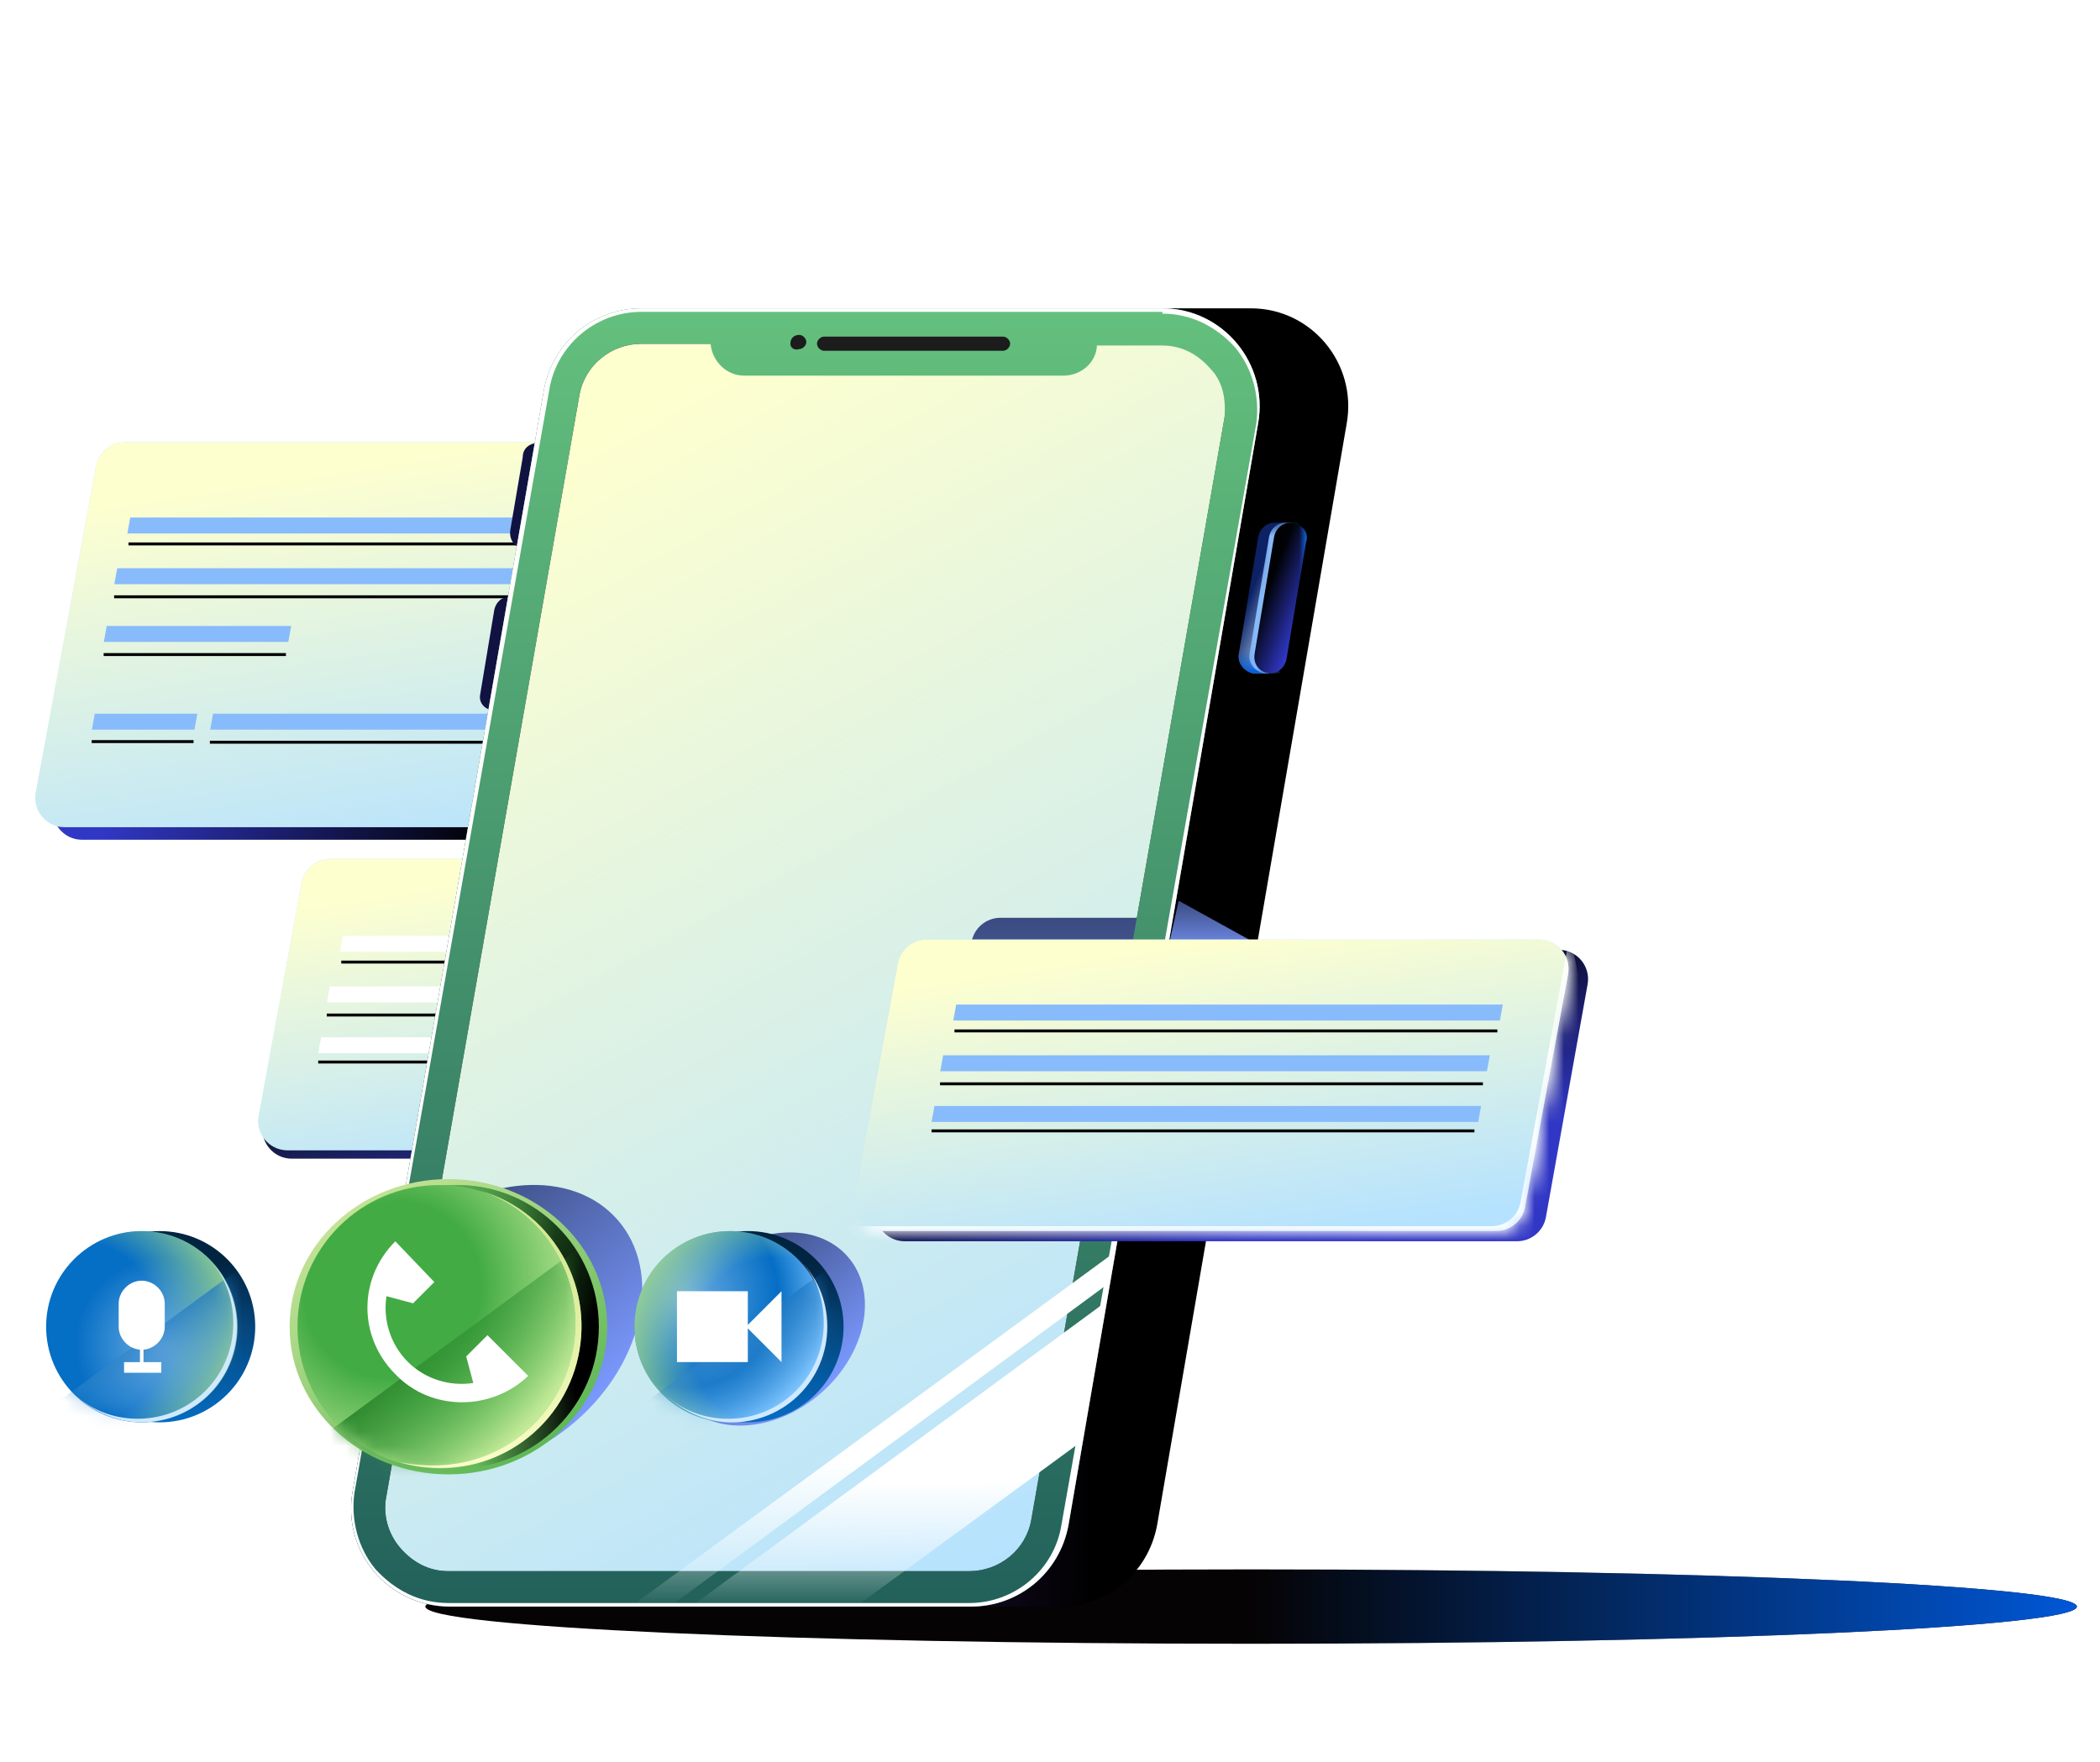 <svg width="143" height="120" viewBox="0 0 143 120" fill="none" xmlns="http://www.w3.org/2000/svg">
<path d="M68.228 33.339C68.455 32.111 67.512 30.979 66.263 30.979H9.696C8.733 30.979 7.907 31.666 7.731 32.613L3.624 54.833C3.397 56.061 4.34 57.194 5.588 57.194H62.156C63.119 57.194 63.945 56.507 64.12 55.559L68.228 33.339Z" fill="url(#paint0_linear_30603_218017)"/>
<path d="M66.944 32.476C67.165 31.25 66.223 30.123 64.978 30.123H8.508C7.545 30.123 6.719 30.81 6.544 31.758L2.436 53.978C2.209 55.206 3.152 56.338 4.401 56.338H60.962C61.928 56.338 62.755 55.647 62.927 54.696L66.944 32.476Z" fill="#B5E2FF"/>
<path d="M66.944 32.476C67.165 31.25 66.223 30.123 64.978 30.123H8.508C7.545 30.123 6.719 30.81 6.544 31.758L2.436 53.978C2.209 55.206 3.152 56.338 4.401 56.338H60.962C61.928 56.338 62.755 55.647 62.927 54.696L66.944 32.476Z" fill="url(#paint1_linear_30603_218017)"/>
<line x1="8.75" y1="37.045" x2="45.717" y2="37.045" stroke="black" stroke-width="0.2"/>
<line x1="7.77" y1="40.646" x2="44.737" y2="40.646" stroke="black" stroke-width="0.2"/>
<line x1="7.059" y1="44.58" x2="19.471" y2="44.58" stroke="black" stroke-width="0.2"/>
<path d="M6.242 50.508L13.179 50.508" stroke="black" stroke-width="0.2"/>
<line x1="14.293" y1="50.55" x2="35.649" y2="50.55" stroke="black" stroke-width="0.2"/>
<path d="M46.092 35.248H8.869L8.672 36.334H45.895L46.092 35.248Z" fill="#88BBFB"/>
<path d="M45.206 38.703H7.983L7.785 39.789H45.008L45.206 38.703Z" fill="#88BBFB"/>
<path d="M19.829 42.633H7.268L7.07 43.719H19.632L19.829 42.633Z" fill="#88BBFB"/>
<path d="M13.44 48.607H6.455L6.258 49.694H13.242L13.44 48.607Z" fill="#88BBFB"/>
<path d="M34.312 48.607H14.51L14.312 49.694H34.114L34.312 48.607Z" fill="#88BBFB"/>
<path d="M66.464 61.424C66.691 60.197 65.748 59.065 64.499 59.065H22.793C21.83 59.065 21.003 59.752 20.829 60.7L17.904 76.555C17.678 77.782 18.62 78.915 19.869 78.915H61.575C62.538 78.915 63.365 78.227 63.539 77.279L66.464 61.424Z" fill="url(#paint2_linear_30603_218017)"/>
<path d="M66.175 60.854C66.401 59.626 65.459 58.494 64.21 58.494H22.504C21.541 58.494 20.714 59.182 20.54 60.129L17.615 75.984C17.389 77.212 18.331 78.344 19.579 78.344H61.286C62.249 78.344 63.076 77.657 63.25 76.709L66.175 60.854Z" fill="#B5E2FF"/>
<path d="M66.175 60.854C66.401 59.626 65.459 58.494 64.21 58.494H22.504C21.541 58.494 20.714 59.182 20.54 60.129L17.615 75.984C17.389 77.212 18.331 78.344 19.579 78.344H61.286C62.249 78.344 63.076 77.657 63.25 76.709L66.175 60.854Z" fill="url(#paint3_linear_30603_218017)"/>
<line x1="23.238" y1="65.525" x2="60.206" y2="65.525" stroke="black" stroke-width="0.2"/>
<line x1="22.25" y1="69.131" x2="59.217" y2="69.131" stroke="black" stroke-width="0.2"/>
<line x1="21.668" y1="72.332" x2="58.635" y2="72.332" stroke="black" stroke-width="0.2"/>
<path d="M60.569 63.732H23.346L23.148 64.819H60.371L60.569 63.732Z" fill="white"/>
<path d="M59.682 67.188H22.459L22.262 68.274H59.485L59.682 67.188Z" fill="white"/>
<path d="M59.088 70.647H21.865L21.668 71.733H58.891L59.088 70.647Z" fill="white"/>
<path d="M85.195 111.953C116.249 111.953 141.424 110.819 141.424 109.42C141.424 108.021 116.249 106.887 85.195 106.887C54.14 106.887 28.965 108.021 28.965 109.42C28.965 110.819 54.14 111.953 85.195 111.953Z" fill="#050304"/>
<path d="M85.195 111.953C116.249 111.953 141.424 110.819 141.424 109.42C141.424 108.021 116.249 106.887 85.195 106.887C54.14 106.887 28.965 108.021 28.965 109.42C28.965 110.819 54.14 111.953 85.195 111.953Z" fill="url(#paint4_linear_30603_218017)"/>
<path d="M85.189 21H49.714C46.456 21 43.681 23.292 43.077 26.549L30.046 101.578C29.322 105.68 32.459 109.419 36.682 109.419H72.157C75.415 109.419 78.191 107.127 78.794 103.87L91.705 28.841C92.429 24.739 89.292 21 85.189 21Z" fill="black"/>
<path d="M85.189 21H49.714C46.456 21 43.681 23.292 43.077 26.549L30.046 101.578C29.322 105.68 32.459 109.419 36.682 109.419H72.157C75.415 109.419 78.191 107.127 78.794 103.87L91.705 28.841C92.429 24.739 89.292 21 85.189 21Z" fill="url(#paint5_linear_30603_218017)"/>
<path d="M81.812 32.577L81.45 34.989H37.287L37.649 32.577H81.812ZM84.708 30.164H36.684C36.08 30.164 35.597 30.526 35.597 31.129L34.753 36.075C34.632 36.798 35.115 37.402 35.839 37.402H83.501L84.708 30.164Z" fill="#101342"/>
<path d="M79.999 43.073L79.516 45.968H35.353L35.836 43.073H79.999ZM82.895 40.66H34.629C34.146 40.66 33.784 41.022 33.664 41.505L32.698 47.295C32.578 47.898 33.06 48.38 33.664 48.38H81.567L82.895 40.66Z" fill="#101342"/>
<path d="M30.525 108.217C28.956 108.217 27.387 107.494 26.302 106.287C25.216 105.081 24.854 103.392 25.095 101.824L38.247 26.795C38.73 24.141 41.023 22.211 43.677 22.211H79.153C80.721 22.211 82.29 22.935 83.376 24.141C84.462 25.347 84.824 27.036 84.582 28.604L71.43 103.754C70.947 106.408 68.655 108.338 66 108.338H30.525V108.217Z" fill="#B5E2FF"/>
<path d="M30.525 108.217C28.956 108.217 27.387 107.494 26.302 106.287C25.216 105.081 24.854 103.392 25.095 101.824L38.247 26.795C38.73 24.141 41.023 22.211 43.677 22.211H79.153C80.721 22.211 82.29 22.935 83.376 24.141C84.462 25.347 84.824 27.036 84.582 28.604L71.43 103.754C70.947 106.408 68.655 108.338 66 108.338H30.525V108.217Z" fill="url(#paint6_linear_30603_218017)"/>
<path d="M79.154 23.416C80.481 23.416 81.567 24.02 82.412 24.985C83.257 25.95 83.619 27.276 83.377 28.483L70.225 103.512C69.863 105.563 68.053 107.01 66.002 107.01H30.526C29.199 107.01 28.113 106.407 27.268 105.442C26.424 104.477 26.062 103.15 26.303 101.944L39.456 26.915C39.818 24.864 41.627 23.416 43.679 23.416H79.154ZM79.154 21.004H43.679C40.421 21.004 37.646 23.296 37.042 26.553L24.011 101.582C23.287 105.683 26.424 109.423 30.647 109.423H66.122C69.38 109.423 72.156 107.131 72.759 103.874L85.67 28.845C86.394 24.743 83.257 21.004 79.154 21.004Z" fill="#4E4E4D"/>
<g style="mix-blend-mode:multiply" filter="url(#filter0_f_30603_218017)">
<path d="M78.625 62.508H68.125C67.162 62.508 66.335 63.196 66.161 64.143L63.236 79.998C63.01 81.226 63.952 82.358 65.201 82.358H73.651C74.629 82.358 75.463 81.65 75.622 80.686L78.625 62.508Z" fill="url(#paint7_linear_30603_218017)"/>
</g>
<g style="mix-blend-mode:multiply" filter="url(#filter1_f_30603_218017)">
<path d="M85.679 64.339L80.262 61.346L79.406 65.195L85.679 64.339Z" fill="url(#paint8_linear_30603_218017)"/>
</g>
<path d="M79.154 21H43.679C40.421 21 37.646 23.292 37.042 26.549L24.011 101.578C23.287 105.68 26.424 109.419 30.647 109.419H66.122C69.38 109.419 72.156 107.127 72.759 103.87L85.67 28.841C86.394 24.739 83.257 21 79.154 21ZM83.377 28.479L70.225 103.508C69.863 105.559 68.053 107.006 66.002 107.006H30.526C29.199 107.006 28.113 106.403 27.268 105.438C26.424 104.473 26.062 103.146 26.303 101.94L39.456 26.911C39.818 24.86 41.627 23.413 43.679 23.413H48.385C48.505 24.619 49.471 25.584 50.677 25.584H72.397C73.603 25.584 74.569 24.739 74.689 23.654V23.533H79.154C80.481 23.533 81.567 24.136 82.412 25.101C83.257 25.946 83.498 27.152 83.377 28.479Z" fill="url(#paint9_linear_30603_218017)"/>
<path d="M79.154 21.362C81.085 21.362 82.774 22.206 84.101 23.654C85.308 25.101 85.791 27.031 85.549 28.841L72.276 103.87C71.794 106.886 69.139 109.178 66.002 109.178H30.526C28.596 109.178 26.906 108.333 25.579 106.886C24.372 105.438 23.89 103.508 24.131 101.699L37.404 26.549C37.887 23.533 40.541 21.241 43.679 21.241H79.154V21.362ZM79.154 21H43.679C40.421 21 37.646 23.292 37.042 26.549L24.011 101.578C23.287 105.68 26.424 109.419 30.647 109.419H66.122C69.38 109.419 72.156 107.127 72.759 103.87L85.67 28.841C86.394 24.739 83.257 21 79.154 21Z" fill="white"/>
<path d="M68.303 23.891H56.115C55.874 23.891 55.633 23.649 55.633 23.408C55.633 23.167 55.874 22.926 56.115 22.926H68.303C68.544 22.926 68.785 23.167 68.785 23.408C68.785 23.649 68.544 23.891 68.303 23.891Z" fill="#1C1C1C"/>
<path d="M54.424 22.809C54.665 22.809 54.906 23.05 54.906 23.291C54.906 23.532 54.665 23.774 54.424 23.774C54.062 23.894 53.82 23.653 53.82 23.412C53.82 23.05 54.062 22.809 54.424 22.809Z" fill="#1C1C1C"/>
<path d="M42.961 109.416H45.616L75.42 87.462L75.902 85.291L42.961 109.416Z" fill="url(#paint10_linear_30603_218017)"/>
<path d="M73.613 98.199L75.302 88.67L47.066 109.418H58.288L73.613 98.199Z" fill="url(#paint11_linear_30603_218017)"/>
<g style="mix-blend-mode:darken" filter="url(#filter2_f_30603_218017)">
<path d="M39.27 96.739C43.88 92.698 45.123 86.579 42.048 83.073C38.972 79.567 32.742 80 28.132 84.041C23.522 88.082 22.278 94.2 25.354 97.706C28.43 101.213 34.66 100.779 39.27 96.739Z" fill="url(#paint12_linear_30603_218017)"/>
</g>
<g style="mix-blend-mode:darken" filter="url(#filter3_f_30603_218017)">
<path d="M55.919 94.868C59.025 92.145 59.834 87.988 57.725 85.584C55.616 83.179 51.388 83.438 48.281 86.161C45.175 88.884 44.366 93.041 46.475 95.445C48.584 97.85 52.812 97.591 55.919 94.868Z" fill="url(#paint13_linear_30603_218017)"/>
</g>
<g filter="url(#filter4_f_30603_218017)">
<path d="M30.535 100.416C36.507 100.416 41.348 95.914 41.348 90.36C41.348 84.807 36.507 80.305 30.535 80.305C24.564 80.305 19.723 84.807 19.723 90.36C19.723 95.914 24.564 100.416 30.535 100.416Z" fill="url(#paint14_linear_30603_218017)"/>
</g>
<path d="M50.926 96.873C54.525 96.873 57.442 93.957 57.442 90.359C57.442 86.762 54.525 83.846 50.926 83.846C47.327 83.846 44.41 86.762 44.41 90.359C44.41 93.957 47.327 96.873 50.926 96.873Z" fill="url(#paint15_linear_30603_218017)"/>
<path d="M10.864 96.873C14.462 96.873 17.379 93.957 17.379 90.359C17.379 86.762 14.462 83.846 10.864 83.846C7.265 83.846 4.348 86.762 4.348 90.359C4.348 93.957 7.265 96.873 10.864 96.873Z" fill="url(#paint16_linear_30603_218017)"/>
<path d="M49.719 96.873C53.318 96.873 56.235 93.957 56.235 90.359C56.235 86.762 53.318 83.846 49.719 83.846C46.12 83.846 43.203 86.762 43.203 90.359C43.203 93.957 46.12 96.873 49.719 96.873Z" fill="url(#paint17_radial_30603_218017)"/>
<path d="M49.719 96.873C53.318 96.873 56.235 93.957 56.235 90.359C56.235 86.762 53.318 83.846 49.719 83.846C46.12 83.846 43.203 86.762 43.203 90.359C43.203 93.957 46.12 96.873 49.719 96.873Z" fill="url(#paint18_radial_30603_218017)"/>
<mask id="mask0_30603_218017" style="mask-type:alpha" maskUnits="userSpaceOnUse" x="43" y="83" width="14" height="14">
<path d="M49.715 96.873C53.314 96.873 56.231 93.957 56.231 90.359C56.231 86.762 53.314 83.846 49.715 83.846C46.117 83.846 43.199 86.762 43.199 90.359C43.199 93.957 46.117 96.873 49.715 96.873Z" fill="url(#paint19_radial_30603_218017)"/>
<path d="M49.715 96.873C53.314 96.873 56.231 93.957 56.231 90.359C56.231 86.762 53.314 83.846 49.715 83.846C46.117 83.846 43.199 86.762 43.199 90.359C43.199 93.957 46.117 96.873 49.715 96.873Z" fill="url(#paint20_radial_30603_218017)"/>
</mask>
<g mask="url(#mask0_30603_218017)">
<g style="mix-blend-mode:multiply">
<path d="M63.351 89.545L65.04 80.016L36.805 100.763H55.33L63.351 89.545Z" fill="url(#paint21_linear_30603_218017)"/>
</g>
</g>
<path d="M50.924 87.943H46.098V92.768H50.924V87.943Z" fill="white"/>
<path d="M53.218 87.943L50.805 90.356L53.218 92.768V87.943Z" fill="white"/>
<path d="M9.656 96.873C13.255 96.873 16.172 93.957 16.172 90.359C16.172 86.762 13.255 83.846 9.656 83.846C6.058 83.846 3.141 86.762 3.141 90.359C3.141 93.957 6.058 96.873 9.656 96.873Z" fill="url(#paint22_radial_30603_218017)"/>
<path d="M9.656 96.873C13.255 96.873 16.172 93.957 16.172 90.359C16.172 86.762 13.255 83.846 9.656 83.846C6.058 83.846 3.141 86.762 3.141 90.359C3.141 93.957 6.058 96.873 9.656 96.873Z" fill="url(#paint23_radial_30603_218017)"/>
<mask id="mask1_30603_218017" style="mask-type:alpha" maskUnits="userSpaceOnUse" x="3" y="83" width="14" height="14">
<path d="M9.656 96.873C13.255 96.873 16.172 93.957 16.172 90.359C16.172 86.762 13.255 83.846 9.656 83.846C6.058 83.846 3.141 86.762 3.141 90.359C3.141 93.957 6.058 96.873 9.656 96.873Z" fill="url(#paint24_radial_30603_218017)"/>
<path d="M9.656 96.873C13.255 96.873 16.172 93.957 16.172 90.359C16.172 86.762 13.255 83.846 9.656 83.846C6.058 83.846 3.141 86.762 3.141 90.359C3.141 93.957 6.058 96.873 9.656 96.873Z" fill="url(#paint25_radial_30603_218017)"/>
</mask>
<g mask="url(#mask1_30603_218017)">
<g style="mix-blend-mode:multiply">
<path d="M23.292 89.545L24.982 80.016L-3.254 100.763H15.271L23.292 89.545Z" fill="url(#paint26_linear_30603_218017)"/>
</g>
</g>
<path d="M10.983 92.772H8.449V93.495H10.983V92.772Z" fill="white"/>
<path d="M9.773 91.203H9.531V92.892H9.773V91.203Z" fill="white"/>
<path d="M9.651 87.223C8.806 87.223 8.082 87.946 8.082 88.791V90.359C8.082 91.203 8.806 91.927 9.651 91.927C10.495 91.927 11.219 91.203 11.219 90.359V88.791C11.219 87.946 10.495 87.223 9.651 87.223Z" fill="white"/>
<path d="M15.887 90.112C15.887 93.732 12.992 96.628 9.373 96.628C7.564 96.628 5.996 95.904 4.91 94.818C6.116 96.025 7.805 96.869 9.615 96.869C13.233 96.869 16.128 93.973 16.128 90.353C16.128 88.543 15.405 86.854 14.078 85.647C15.284 86.733 15.887 88.423 15.887 90.112Z" fill="#CFE9FF"/>
<path d="M56.094 90.116C56.094 93.736 53.199 96.632 49.58 96.632C47.771 96.632 46.203 95.908 45.117 94.822C46.323 96.028 48.012 96.873 49.822 96.873C53.44 96.873 56.335 93.977 56.335 90.357C56.335 88.547 55.612 86.858 54.285 85.651C55.491 86.737 56.094 88.306 56.094 90.116Z" fill="#CFE9FF"/>
<path d="M31.126 100.011C36.457 100.011 40.779 95.691 40.779 90.361C40.779 85.031 36.457 80.711 31.126 80.711C25.794 80.711 21.473 85.031 21.473 90.361C21.473 95.691 25.794 100.011 31.126 100.011Z" fill="url(#paint27_linear_30603_218017)"/>
<path d="M31.126 100.011C36.457 100.011 40.779 95.691 40.779 90.361C40.779 85.031 36.457 80.711 31.126 80.711C25.794 80.711 21.473 85.031 21.473 90.361C21.473 95.691 25.794 100.011 31.126 100.011Z" fill="url(#paint28_linear_30603_218017)"/>
<path d="M29.911 100.011C35.242 100.011 39.564 95.691 39.564 90.361C39.564 85.031 35.242 80.711 29.911 80.711C24.58 80.711 20.258 85.031 20.258 90.361C20.258 95.691 24.58 100.011 29.911 100.011Z" fill="url(#paint29_radial_30603_218017)"/>
<mask id="mask2_30603_218017" style="mask-type:alpha" maskUnits="userSpaceOnUse" x="20" y="80" width="20" height="21">
<path d="M29.911 100.011C35.242 100.011 39.564 95.691 39.564 90.361C39.564 85.031 35.242 80.711 29.911 80.711C24.58 80.711 20.258 85.031 20.258 90.361C20.258 95.691 24.58 100.011 29.911 100.011Z" fill="url(#paint30_radial_30603_218017)"/>
</mask>
<g mask="url(#mask2_30603_218017)">
<path d="M43.542 90.24L45.232 80.711L16.996 101.459H35.521L43.542 90.24Z" fill="url(#paint31_linear_30603_218017)"/>
</g>
<path d="M35.97 93.71L33.194 90.936L31.747 92.384L32.229 94.193C30.661 94.434 28.971 93.952 27.765 92.746C26.558 91.539 26.075 89.85 26.317 88.282L28.127 88.765L29.575 87.317L26.92 84.543C24.386 87.076 24.386 91.057 26.92 93.59C29.333 96.123 33.436 96.123 35.97 93.71Z" fill="white"/>
<path d="M37.922 85.331C40.577 89.929 38.988 95.862 34.392 98.516C32.093 99.843 29.566 100.048 27.214 99.595C29.686 100.257 32.379 100.096 34.782 98.709C39.378 96.055 40.967 90.122 38.312 85.524C36.925 83.121 34.778 81.573 32.201 80.971C34.448 81.485 36.595 83.032 37.922 85.331Z" fill="#FEFFCF"/>
<path d="M37.922 85.331C40.577 89.929 38.988 95.862 34.392 98.516C32.093 99.843 29.566 100.048 27.214 99.595C29.686 100.257 32.379 100.096 34.782 98.709C39.378 96.055 40.967 90.122 38.312 85.524C36.925 83.121 34.778 81.573 32.201 80.971C34.448 81.485 36.595 83.032 37.922 85.331Z" fill="url(#paint32_linear_30603_218017)"/>
<path d="M88.095 35.6H86.888H86.768C86.285 35.6 85.802 35.962 85.682 36.565L84.355 44.526C84.234 45.129 84.716 45.732 85.32 45.853H85.441H86.406V45.008L87.733 37.047V36.926H87.975V35.6H88.095Z" fill="url(#paint33_linear_30603_218017)"/>
<path d="M88.095 35.6H86.888H86.768C86.285 35.6 85.802 35.962 85.682 36.565L84.355 44.526C84.234 45.129 84.716 45.732 85.32 45.853H85.441H86.406V45.008L87.733 37.047V36.926H87.975V35.6H88.095Z" fill="url(#paint34_linear_30603_218017)"/>
<mask id="mask3_30603_218017" style="mask-type:alpha" maskUnits="userSpaceOnUse" x="84" y="35" width="5" height="11">
<path d="M88.095 35.6H86.888H86.768C86.285 35.6 85.802 35.962 85.682 36.565L84.355 44.526C84.234 45.129 84.716 45.732 85.32 45.853H85.441H86.406V45.008L87.733 37.047V36.926H87.975V35.6H88.095Z" fill="url(#paint35_linear_30603_218017)"/>
<path d="M88.095 35.6H86.888H86.768C86.285 35.6 85.802 35.962 85.682 36.565L84.355 44.526C84.234 45.129 84.716 45.732 85.32 45.853H85.441H86.406V45.008L87.733 37.047V36.926H87.975V35.6H88.095Z" fill="url(#paint36_linear_30603_218017)"/>
</mask>
<g mask="url(#mask3_30603_218017)">
<path d="M88.829 35.6H87.623H87.502C87.02 35.6 86.537 35.962 86.416 36.565L85.089 44.526C84.968 45.129 85.451 45.732 86.054 45.853H86.175H87.14V45.008L88.468 37.047V36.926H88.709V35.6H88.829Z" fill="#88BBFB"/>
</g>
<path d="M87.846 35.6C87.363 35.6 86.88 35.962 86.76 36.565L85.433 44.526C85.312 45.25 85.794 45.853 86.519 45.853C87.001 45.853 87.484 45.491 87.605 44.888L88.932 36.926C89.173 36.203 88.57 35.6 87.846 35.6Z" fill="url(#paint37_linear_30603_218017)"/>
<path d="M87.846 35.6C87.363 35.6 86.88 35.962 86.76 36.565L85.433 44.526C85.312 45.25 85.794 45.853 86.519 45.853C87.001 45.853 87.484 45.491 87.605 44.888L88.932 36.926C89.173 36.203 88.57 35.6 87.846 35.6Z" fill="url(#paint38_linear_30603_218017)"/>
<path d="M108.109 67.037C108.328 65.812 107.387 64.688 106.143 64.688H64.531C63.568 64.688 62.742 65.375 62.567 66.323L59.642 82.178C59.416 83.406 60.358 84.538 61.607 84.538H103.304C104.272 84.538 105.1 83.844 105.271 82.892L108.109 67.037Z" fill="url(#paint39_linear_30603_218017)"/>
<path d="M106.777 66.35C107.003 65.123 106.06 63.99 104.812 63.99H63.106C62.142 63.99 61.316 64.678 61.141 65.626L58.217 81.481C57.99 82.708 58.933 83.841 60.181 83.841H101.887C102.851 83.841 103.677 83.153 103.852 82.205L106.777 66.35Z" fill="#B5E2FF"/>
<path d="M106.777 66.35C107.003 65.123 106.06 63.99 104.812 63.99H63.106C62.142 63.99 61.316 64.678 61.141 65.626L58.217 81.481C57.99 82.708 58.933 83.841 60.181 83.841H101.887C102.851 83.841 103.677 83.153 103.852 82.205L106.777 66.35Z" fill="url(#paint40_linear_30603_218017)"/>
<mask id="mask4_30603_218017" style="mask-type:alpha" maskUnits="userSpaceOnUse" x="58" y="63" width="49" height="21">
<path d="M106.777 66.35C107.003 65.123 106.06 63.99 104.812 63.99H63.106C62.142 63.99 61.316 64.678 61.141 65.626L58.217 81.481C57.99 82.708 58.933 83.841 60.181 83.841H101.887C102.851 83.841 103.677 83.153 103.852 82.205L106.777 66.35Z" fill="#B5E2FF"/>
<path d="M106.777 66.35C107.003 65.123 106.06 63.99 104.812 63.99H63.106C62.142 63.99 61.316 64.678 61.141 65.626L58.217 81.481C57.99 82.708 58.933 83.841 60.181 83.841H101.887C102.851 83.841 103.677 83.153 103.852 82.205L106.777 66.35Z" fill="url(#paint41_linear_30603_218017)"/>
<path d="M106.777 66.35C107.003 65.123 106.06 63.99 104.812 63.99H63.106C62.142 63.99 61.316 64.678 61.141 65.626L58.217 81.481C57.99 82.708 58.933 83.841 60.181 83.841H101.887C102.851 83.841 103.677 83.153 103.852 82.205L106.777 66.35Z" fill="url(#paint42_linear_30603_218017)"/>
</mask>
<g mask="url(#mask4_30603_218017)">
<path d="M106.903 63.664L111.315 84.587C111.577 85.829 110.629 86.997 109.36 86.997H61.116L57.473 83.514H101.579C102.542 83.514 103.369 82.827 103.543 81.879L106.903 63.664Z" fill="white"/>
</g>
<line x1="64.996" y1="70.213" x2="101.963" y2="70.213" stroke="black" stroke-width="0.2"/>
<line x1="64.012" y1="73.816" x2="100.979" y2="73.816" stroke="black" stroke-width="0.2"/>
<line x1="63.434" y1="77.021" x2="100.401" y2="77.021" stroke="black" stroke-width="0.2"/>
<path d="M102.334 68.418H65.112L64.914 69.504H102.137L102.334 68.418Z" fill="#88BBFB"/>
<path d="M101.448 71.873H64.225L64.027 72.959H101.25L101.448 71.873Z" fill="#88BBFB"/>
<path d="M100.854 75.326H63.631L63.434 76.412H100.657L100.854 75.326Z" fill="#88BBFB"/>
<defs>
<filter id="filter0_f_30603_218017" x="62.604" y="61.908" width="16.62" height="21.048" filterUnits="userSpaceOnUse" color-interpolation-filters="sRGB">
<feFlood flood-opacity="0" result="BackgroundImageFix"/>
<feBlend mode="normal" in="SourceGraphic" in2="BackgroundImageFix" result="shape"/>
<feGaussianBlur stdDeviation="0.3" result="effect1_foregroundBlur_30603_218017"/>
</filter>
<filter id="filter1_f_30603_218017" x="78.607" y="60.547" width="7.872" height="5.448" filterUnits="userSpaceOnUse" color-interpolation-filters="sRGB">
<feFlood flood-opacity="0" result="BackgroundImageFix"/>
<feBlend mode="normal" in="SourceGraphic" in2="BackgroundImageFix" result="shape"/>
<feGaussianBlur stdDeviation="0.4" result="effect1_foregroundBlur_30603_218017"/>
</filter>
<filter id="filter2_f_30603_218017" x="23.065" y="80.104" width="21.269" height="20.572" filterUnits="userSpaceOnUse" color-interpolation-filters="sRGB">
<feFlood flood-opacity="0" result="BackgroundImageFix"/>
<feBlend mode="normal" in="SourceGraphic" in2="BackgroundImageFix" result="shape"/>
<feGaussianBlur stdDeviation="0.3" result="effect1_foregroundBlur_30603_218017"/>
</filter>
<filter id="filter3_f_30603_218017" x="44.702" y="83.338" width="14.796" height="14.353" filterUnits="userSpaceOnUse" color-interpolation-filters="sRGB">
<feFlood flood-opacity="0" result="BackgroundImageFix"/>
<feBlend mode="normal" in="SourceGraphic" in2="BackgroundImageFix" result="shape"/>
<feGaussianBlur stdDeviation="0.3" result="effect1_foregroundBlur_30603_218017"/>
</filter>
<filter id="filter4_f_30603_218017" x="18.724" y="79.306" width="23.623" height="22.109" filterUnits="userSpaceOnUse" color-interpolation-filters="sRGB">
<feFlood flood-opacity="0" result="BackgroundImageFix"/>
<feBlend mode="normal" in="SourceGraphic" in2="BackgroundImageFix" result="shape"/>
<feGaussianBlur stdDeviation="0.499" result="effect1_foregroundBlur_30603_218017"/>
</filter>
<linearGradient id="paint0_linear_30603_218017" x1="40.591" y1="31.802" x2="15.897" y2="24.802" gradientUnits="userSpaceOnUse">
<stop/>
<stop offset="1" stop-color="#3137C5"/>
</linearGradient>
<linearGradient id="paint1_linear_30603_218017" x1="10.512" y1="33.644" x2="14.745" y2="61.368" gradientUnits="userSpaceOnUse">
<stop stop-color="#FEFFCF"/>
<stop offset="1" stop-color="#FEFFCF" stop-opacity="0"/>
</linearGradient>
<linearGradient id="paint2_linear_30603_218017" x1="44.944" y1="65.245" x2="49.935" y2="79.599" gradientUnits="userSpaceOnUse">
<stop stop-color="#0D1222"/>
<stop offset="1" stop-color="#3137C5"/>
</linearGradient>
<linearGradient id="paint3_linear_30603_218017" x1="23.616" y1="61.16" x2="26.826" y2="82.152" gradientUnits="userSpaceOnUse">
<stop stop-color="#FEFFCF"/>
<stop offset="1" stop-color="#FEFFCF" stop-opacity="0"/>
</linearGradient>
<linearGradient id="paint4_linear_30603_218017" x1="141.425" y1="111.953" x2="85.195" y2="111.953" gradientUnits="userSpaceOnUse">
<stop stop-color="#0057D6"/>
<stop offset="1" stop-color="#0057D6" stop-opacity="0"/>
</linearGradient>
<linearGradient id="paint5_linear_30603_218017" x1="31.909" y1="79.499" x2="74.836" y2="80.174" gradientUnits="userSpaceOnUse">
<stop offset="0" stop-color="#512D93"/>
<stop offset="1" stop-color="#5831A0" stop-opacity="0"/>
</linearGradient>
<linearGradient id="paint6_linear_30603_218017" x1="32.788" y1="33.779" x2="72.143" y2="105.346" gradientUnits="userSpaceOnUse">
<stop stop-color="#FEFFCF"/>
<stop offset="1" stop-color="#FEFFCF" stop-opacity="0"/>
</linearGradient>
<linearGradient id="paint7_linear_30603_218017" x1="70.713" y1="62.508" x2="70.713" y2="82.358" gradientUnits="userSpaceOnUse">
<stop stop-color="#3B4B81"/>
<stop offset="1" stop-color="#7B9AFF"/>
</linearGradient>
<linearGradient id="paint8_linear_30603_218017" x1="82.543" y1="61.346" x2="82.543" y2="65.195" gradientUnits="userSpaceOnUse">
<stop stop-color="#3B4B81"/>
<stop offset="1" stop-color="#7B9AFF"/>
</linearGradient>
<linearGradient id="paint9_linear_30603_218017" x1="54.84" y1="21" x2="54.84" y2="109.419" gradientUnits="userSpaceOnUse">
<stop stop-color="#64C07D"/>
<stop offset="1" stop-color="#22615B"/>
</linearGradient>
<linearGradient id="paint10_linear_30603_218017" x1="59.432" y1="85.291" x2="59.432" y2="109.416" gradientUnits="userSpaceOnUse">
<stop offset="0.589" stop-color="white"/>
<stop offset="1" stop-color="white" stop-opacity="0"/>
</linearGradient>
<linearGradient id="paint11_linear_30603_218017" x1="61.184" y1="88.67" x2="61.184" y2="109.418" gradientUnits="userSpaceOnUse">
<stop offset="0.589" stop-color="white"/>
<stop offset="1" stop-color="white" stop-opacity="0"/>
</linearGradient>
<linearGradient id="paint12_linear_30603_218017" x1="28.132" y1="84.041" x2="39.266" y2="96.742" gradientUnits="userSpaceOnUse">
<stop stop-color="#3B4B81"/>
<stop offset="1" stop-color="#7B9AFF"/>
</linearGradient>
<linearGradient id="paint13_linear_30603_218017" x1="48.281" y1="86.161" x2="55.916" y2="94.871" gradientUnits="userSpaceOnUse">
<stop stop-color="#3B4B81"/>
<stop offset="1" stop-color="#7B9AFF"/>
</linearGradient>
<linearGradient id="paint14_linear_30603_218017" x1="21.423" y1="82.835" x2="37.731" y2="105.024" gradientUnits="userSpaceOnUse">
<stop stop-color="#C9E59A"/>
<stop offset="1" stop-color="#42AB44"/>
</linearGradient>
<linearGradient id="paint15_linear_30603_218017" x1="53.521" y1="86.155" x2="54.686" y2="96.873" gradientUnits="userSpaceOnUse">
<stop stop-color="#012441"/>
<stop offset="1" stop-color="#056EC5"/>
</linearGradient>
<linearGradient id="paint16_linear_30603_218017" x1="13.459" y1="86.155" x2="14.624" y2="96.873" gradientUnits="userSpaceOnUse">
<stop stop-color="#012441"/>
<stop offset="1" stop-color="#056EC5"/>
</linearGradient>
<radialGradient id="paint17_radial_30603_218017" cx="0" cy="0" r="1" gradientUnits="userSpaceOnUse" gradientTransform="translate(46.653 88.166) rotate(43.909) scale(9.961 9.964)">
<stop stop-color="#6DAEE3"/>
<stop offset="0.635" stop-color="#056EC5"/>
<stop offset="1" stop-color="#7CC4FF"/>
</radialGradient>
<radialGradient id="paint18_radial_30603_218017" cx="0" cy="0" r="1" gradientUnits="userSpaceOnUse" gradientTransform="translate(52.848 91.463) rotate(150.708) scale(11.059 11.062)">
<stop offset="0.526" stop-color="#AADE88" stop-opacity="0"/>
<stop offset="1" stop-color="#AADE88"/>
</radialGradient>
<radialGradient id="paint19_radial_30603_218017" cx="0" cy="0" r="1" gradientUnits="userSpaceOnUse" gradientTransform="translate(51.024 91.545) rotate(65.292) scale(5.865 5.867)">
<stop stop-color="#6DAEE3"/>
<stop offset="1" stop-color="#056EC5"/>
</radialGradient>
<radialGradient id="paint20_radial_30603_218017" cx="0" cy="0" r="1" gradientUnits="userSpaceOnUse" gradientTransform="translate(52.844 91.463) rotate(150.708) scale(11.059 11.062)">
<stop offset="0.526" stop-color="#AADE88" stop-opacity="0"/>
<stop offset="1" stop-color="#AADE88"/>
</radialGradient>
<linearGradient id="paint21_linear_30603_218017" x1="48.412" y1="88.154" x2="55.666" y2="102.486" gradientUnits="userSpaceOnUse">
<stop stop-color="#0062B3"/>
<stop offset="0.532" stop-color="#6DAEE3" stop-opacity="0"/>
</linearGradient>
<radialGradient id="paint22_radial_30603_218017" cx="0" cy="0" r="1" gradientUnits="userSpaceOnUse" gradientTransform="translate(10.965 91.545) rotate(65.292) scale(5.865 5.867)">
<stop stop-color="#6DAEE3"/>
<stop offset="1" stop-color="#056EC5"/>
</radialGradient>
<radialGradient id="paint23_radial_30603_218017" cx="0" cy="0" r="1" gradientUnits="userSpaceOnUse" gradientTransform="translate(4.695 91.015) rotate(7.545) scale(12.421 12.425)">
<stop offset="0.526" stop-color="#AADE88" stop-opacity="0"/>
<stop offset="1" stop-color="#AADE88"/>
</radialGradient>
<radialGradient id="paint24_radial_30603_218017" cx="0" cy="0" r="1" gradientUnits="userSpaceOnUse" gradientTransform="translate(10.965 91.545) rotate(65.292) scale(5.865 5.867)">
<stop stop-color="#6DAEE3"/>
<stop offset="1" stop-color="#056EC5"/>
</radialGradient>
<radialGradient id="paint25_radial_30603_218017" cx="0" cy="0" r="1" gradientUnits="userSpaceOnUse" gradientTransform="translate(12.785 91.463) rotate(150.708) scale(11.059 11.062)">
<stop offset="0.526" stop-color="#AADE88" stop-opacity="0"/>
<stop offset="1" stop-color="#AADE88"/>
</radialGradient>
<linearGradient id="paint26_linear_30603_218017" x1="8.354" y1="88.154" x2="15.607" y2="102.486" gradientUnits="userSpaceOnUse">
<stop stop-color="#0062B3"/>
<stop offset="0.532" stop-color="#6DAEE3" stop-opacity="0"/>
</linearGradient>
<linearGradient id="paint27_linear_30603_218017" x1="37.429" y1="80.711" x2="30.094" y2="81.646" gradientUnits="userSpaceOnUse">
<stop/>
<stop offset="1" stop-opacity="0"/>
</linearGradient>
<linearGradient id="paint28_linear_30603_218017" x1="27.546" y1="80.711" x2="39.139" y2="90.831" gradientUnits="userSpaceOnUse">
<stop stop-color="#42AB44"/>
<stop offset="1" stop-color="#42AB44" stop-opacity="0"/>
</linearGradient>
<radialGradient id="paint29_radial_30603_218017" cx="0" cy="0" r="1" gradientUnits="userSpaceOnUse" gradientTransform="translate(26.754 87.838) rotate(45.382) scale(14.197 14.874)">
<stop offset="0.411" stop-color="#42AB44"/>
<stop offset="1" stop-color="#D6F3A4"/>
</radialGradient>
<radialGradient id="paint30_radial_30603_218017" cx="0" cy="0" r="1" gradientUnits="userSpaceOnUse" gradientTransform="translate(26.754 87.838) rotate(45.382) scale(14.197 14.874)">
<stop offset="0.411" stop-color="#42AB44"/>
<stop offset="1" stop-color="#D6F3A4"/>
</radialGradient>
<linearGradient id="paint31_linear_30603_218017" x1="31.114" y1="86.41" x2="39.117" y2="92.901" gradientUnits="userSpaceOnUse">
<stop stop-color="#2A842B"/>
<stop offset="1" stop-color="#42AB44" stop-opacity="0"/>
</linearGradient>
<linearGradient id="paint32_linear_30603_218017" x1="34.765" y1="80.097" x2="32.804" y2="101.676" gradientUnits="userSpaceOnUse">
<stop stop-color="#CBE482"/>
<stop offset="1" stop-color="#CBE482" stop-opacity="0"/>
</linearGradient>
<linearGradient id="paint33_linear_30603_218017" x1="85.462" y1="39.715" x2="88.242" y2="40.837" gradientUnits="userSpaceOnUse">
<stop stop-color="#0D2165"/>
<stop offset="1" stop-color="#BBE2FC"/>
</linearGradient>
<linearGradient id="paint34_linear_30603_218017" x1="87.71" y1="45.842" x2="87.71" y2="44.308" gradientUnits="userSpaceOnUse">
<stop stop-color="#0057D6"/>
<stop offset="1" stop-color="#0057D6" stop-opacity="0"/>
</linearGradient>
<linearGradient id="paint35_linear_30603_218017" x1="85.462" y1="39.715" x2="88.242" y2="40.837" gradientUnits="userSpaceOnUse">
<stop stop-color="#0D2165"/>
<stop offset="1" stop-color="#BBE2FC"/>
</linearGradient>
<linearGradient id="paint36_linear_30603_218017" x1="87.71" y1="45.842" x2="87.71" y2="44.308" gradientUnits="userSpaceOnUse">
<stop stop-color="#0057D6"/>
<stop offset="1" stop-color="#0057D6" stop-opacity="0"/>
</linearGradient>
<linearGradient id="paint37_linear_30603_218017" x1="86.484" y1="39.715" x2="89.162" y2="40.742" gradientUnits="userSpaceOnUse">
<stop/>
<stop offset="1" stop-color="#3137C5"/>
</linearGradient>
<linearGradient id="paint38_linear_30603_218017" x1="89.093" y1="42.966" x2="88.475" y2="42.966" gradientUnits="userSpaceOnUse">
<stop stop-color="#157DFF"/>
<stop offset="1" stop-color="#0366DB" stop-opacity="0.021"/>
</linearGradient>
<linearGradient id="paint39_linear_30603_218017" x1="73.982" y1="72.654" x2="78.975" y2="86.325" gradientUnits="userSpaceOnUse">
<stop/>
<stop offset="1" stop-color="#3137C5"/>
</linearGradient>
<linearGradient id="paint40_linear_30603_218017" x1="64.218" y1="66.656" x2="67.427" y2="87.648" gradientUnits="userSpaceOnUse">
<stop stop-color="#FEFFCF"/>
<stop offset="1" stop-color="#FEFFCF" stop-opacity="0"/>
</linearGradient>
<linearGradient id="paint41_linear_30603_218017" x1="57.781" y1="63.99" x2="79.909" y2="78.002" gradientUnits="userSpaceOnUse">
<stop stop-color="#FFE7DA"/>
<stop offset="1" stop-color="#FFE7DA" stop-opacity="0"/>
</linearGradient>
<linearGradient id="paint42_linear_30603_218017" x1="97.076" y1="78.446" x2="83.39" y2="74.026" gradientUnits="userSpaceOnUse">
<stop stop-color="white"/>
<stop offset="1" stop-color="white" stop-opacity="0"/>
</linearGradient>
</defs>
</svg>
